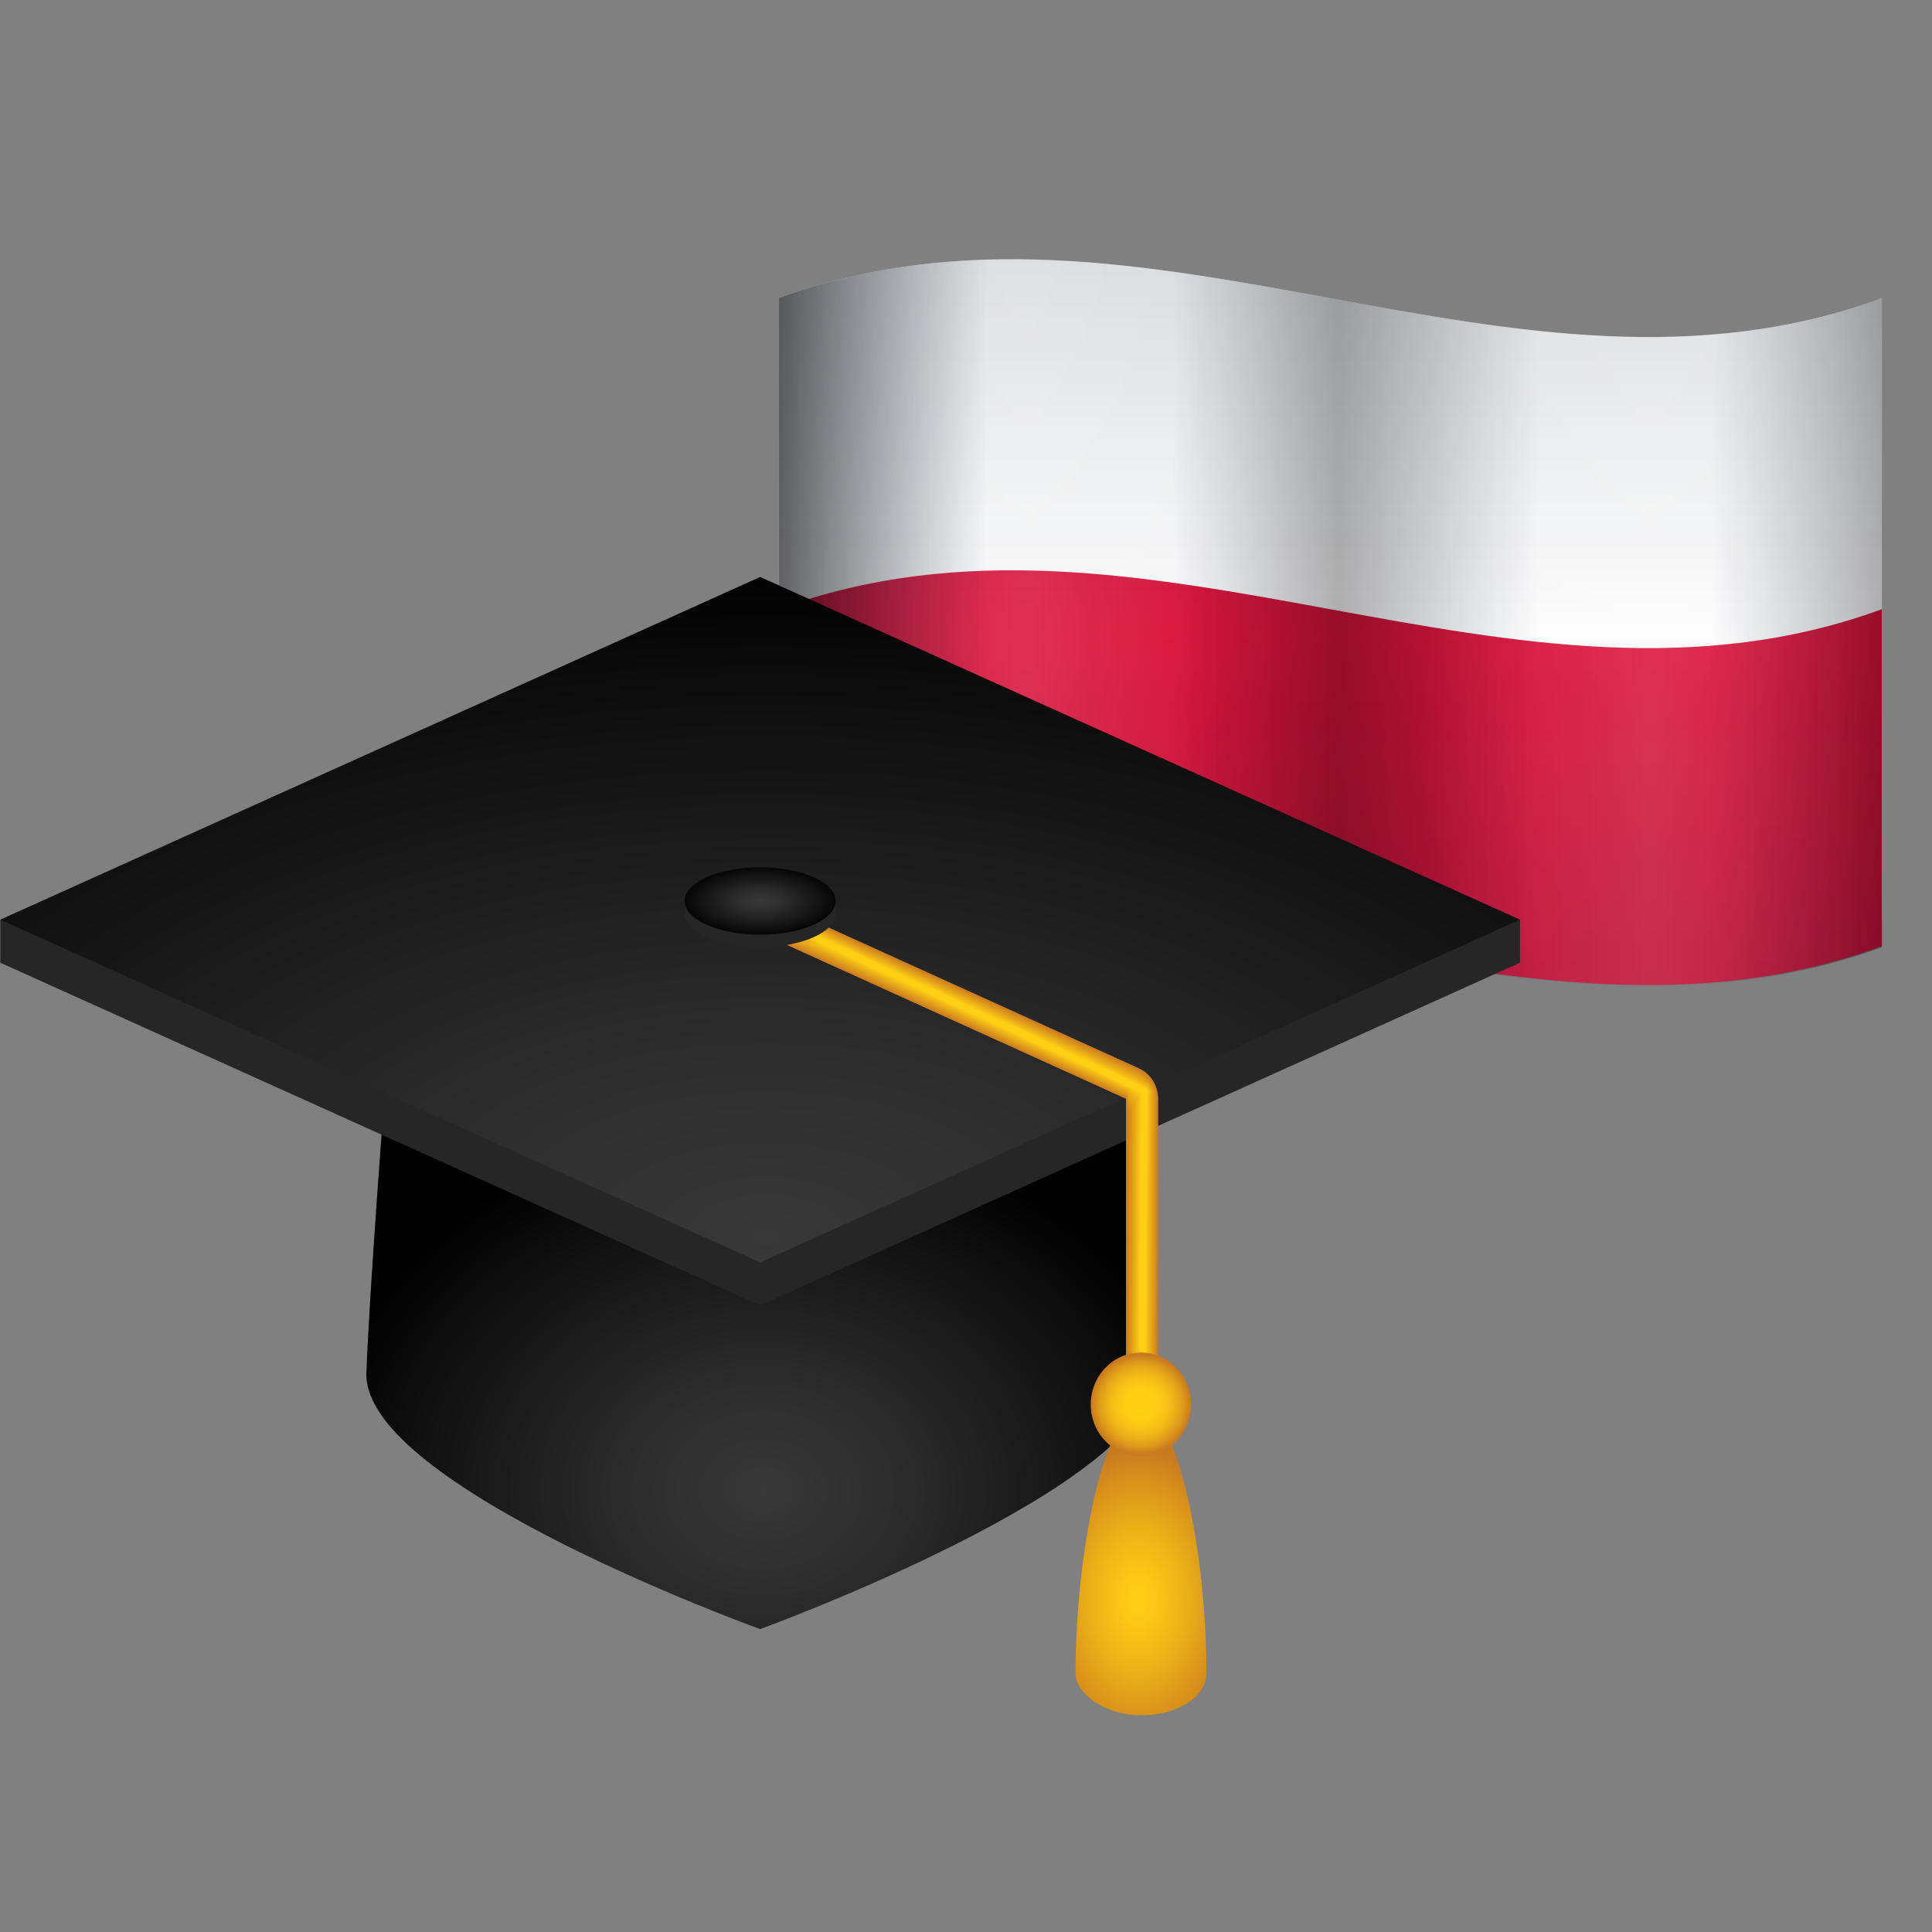 <?xml version="1.0" encoding="UTF-8"?> <svg xmlns="http://www.w3.org/2000/svg" width="65" height="65" viewBox="0 0 65 65" fill="none"><rect x="0" y="0" width="65" height="65" fill="#808080" stroke="none"/> <path d="M26.195 10.031C38.568 5.496 50.94 14.566 63.313 10.031C63.313 17.309 63.313 23.715 63.313 30.994C50.94 35.529 38.568 26.458 26.195 30.994C26.195 23.715 26.195 17.309 26.195 10.031Z" fill="white"></path> <path d="M26.195 20.496C38.568 15.961 50.94 25.031 63.313 20.496C63.313 24.275 63.313 28.054 63.313 31.833C50.94 36.369 38.568 27.298 26.195 31.833C26.195 28.054 26.195 24.275 26.195 20.496Z" fill="#DC143C"></path> <path d="M26.195 10.031C38.568 5.496 50.94 14.566 63.313 10.031C63.313 17.309 63.313 24.587 63.313 31.866C50.94 36.401 38.568 27.331 26.195 31.866C26.195 24.587 26.195 17.309 26.195 10.031Z" fill="url(#paint0_linear_2502_1097)"></path> <path opacity="0.5" d="M26.195 10.031C38.568 5.496 50.94 14.566 63.313 10.031C63.313 17.309 63.313 24.587 63.313 31.866C50.94 36.401 38.568 27.331 26.195 31.866C26.195 24.587 26.195 17.309 26.195 10.031Z" fill="url(#paint1_linear_2502_1097)"></path> <path opacity="0.4" d="M26.195 10.031C38.568 5.496 50.94 14.566 63.313 10.031C63.313 17.309 63.313 24.587 63.313 31.866C50.94 36.401 38.568 27.331 26.195 31.866C26.195 24.587 26.195 17.309 26.195 10.031Z" fill="url(#paint2_linear_2502_1097)"></path> <g clip-path="url(#clip0_2502_1097)"> <path d="M12.97 36.365C12.97 36.365 12.407 43.735 12.327 46.197C12.203 49.988 25.574 54.809 25.574 54.809C25.574 54.809 38.961 49.941 38.821 46.199C38.73 43.735 38.087 36.366 38.087 36.366H12.97V36.365Z" fill="url(#paint3_radial_2502_1097)"></path> <path d="M38.387 57.708C37.171 57.708 36.185 56.975 36.185 56.295C36.185 52.215 37.171 47.427 38.387 47.427C39.603 47.427 40.589 52.162 40.589 56.295C40.589 57.106 39.603 57.708 38.387 57.708Z" fill="url(#paint4_radial_2502_1097)"></path> <path d="M47.928 30.941L25.574 20.858L3.22 30.941H0.01V32.389L25.574 43.919L51.138 32.389V30.941H47.928Z" fill="#262626"></path> <path d="M51.138 30.941L25.574 42.472L0.01 30.941L25.574 19.411L51.138 30.941Z" fill="url(#paint5_radial_2502_1097)"></path> <path d="M38.961 47.427H37.882V42.196V36.965L31.986 34.29L26.09 31.615L26.523 30.593L32.419 33.268L38.315 35.943C38.707 36.121 38.961 36.522 38.961 36.965V42.196V47.427V47.427Z" fill="#C97A1F"></path> <path d="M26.53 30.603C26.53 30.603 26.603 30.635 26.604 30.635L32.425 33.277L38.311 35.947C38.565 36.062 38.766 36.274 38.87 36.528C38.926 36.662 38.957 36.81 38.957 36.962V42.185V47.408C38.957 47.408 38.829 47.409 38.828 47.409C38.828 47.409 38.69 47.409 38.69 47.408L37.887 47.399V42.936V42.177V37.626L37.882 36.96L31.995 34.289L31.936 34.263L26.111 31.619L26.478 30.73C26.477 30.73 26.53 30.603 26.53 30.603Z" fill="#CA7B1F"></path> <path d="M26.537 30.613C26.537 30.612 26.609 30.644 26.61 30.644L32.429 33.285L38.305 35.953C38.555 36.066 38.762 36.28 38.865 36.53C38.921 36.663 38.952 36.809 38.952 36.96L38.951 42.174L38.95 47.388C38.95 47.389 38.823 47.391 38.822 47.391C38.821 47.391 38.685 47.389 38.685 47.388L37.892 47.372L37.893 42.916V42.159L37.894 37.615L37.883 36.953L32.006 34.286L31.947 34.258L26.131 31.619L26.485 30.736C26.484 30.738 26.537 30.613 26.537 30.613Z" fill="#CA7C1F"></path> <path d="M26.544 30.622C26.545 30.62 26.616 30.651 26.617 30.652L32.434 33.294L38.3 35.957C38.547 36.069 38.759 36.283 38.862 36.531C38.917 36.663 38.947 36.808 38.947 36.958L38.946 42.164L38.945 47.371C38.945 47.372 38.819 47.374 38.817 47.374C38.816 47.374 38.681 47.373 38.681 47.371L37.896 47.345L37.897 42.898V42.142L37.898 37.608L37.882 36.951L32.015 34.288L31.956 34.261L26.15 31.625L26.492 30.749C26.492 30.748 26.544 30.623 26.544 30.622Z" fill="#CB7D1F"></path> <path d="M26.551 30.631C26.552 30.629 26.624 30.66 26.626 30.661L32.442 33.302L38.297 35.96C38.541 36.072 38.758 36.286 38.86 36.531C38.915 36.661 38.945 36.804 38.945 36.953L38.943 42.152L38.941 47.351C38.941 47.353 38.816 47.354 38.814 47.354C38.812 47.354 38.678 47.352 38.678 47.35L37.904 47.317L37.905 42.877V42.122L37.906 37.595L37.885 36.944L32.027 34.285L31.966 34.257L26.172 31.626L26.501 30.757C26.5 30.757 26.55 30.634 26.551 30.631Z" fill="#CC7E1E"></path> <path d="M26.557 30.64C26.558 30.638 26.629 30.668 26.631 30.669L32.445 33.31L38.29 35.965C38.531 36.074 38.753 36.291 38.854 36.532C38.908 36.661 38.938 36.803 38.938 36.95L38.936 42.141L38.934 47.332C38.934 47.334 38.81 47.336 38.807 47.336C38.805 47.336 38.672 47.334 38.672 47.332L37.907 47.29L37.91 42.858V42.105L37.912 37.585L37.884 36.94L32.036 34.284L31.975 34.256L26.191 31.63L26.508 30.767C26.507 30.766 26.556 30.644 26.557 30.64Z" fill="#CC7F1E"></path> <path d="M26.564 30.65C26.566 30.647 26.637 30.677 26.64 30.678L32.452 33.319L38.287 35.969C38.526 36.077 38.752 36.294 38.852 36.532C38.906 36.66 38.936 36.8 38.936 36.945L38.934 42.129L38.932 47.312C38.932 47.316 38.809 47.318 38.806 47.318C38.803 47.318 38.672 47.316 38.672 47.312L37.914 47.263L37.916 42.838V42.086L37.918 37.574L37.885 36.934L32.047 34.282L31.986 34.255L26.213 31.633L26.517 30.777C26.514 30.775 26.564 30.654 26.564 30.65Z" fill="#CD801E"></path> <path d="M26.572 30.66C26.573 30.657 26.644 30.686 26.647 30.687L32.457 33.327L38.281 35.974C38.517 36.081 38.749 36.299 38.846 36.533C38.9 36.659 38.929 36.799 38.929 36.942L38.926 42.118L38.922 47.294C38.922 47.297 38.801 47.3 38.797 47.3C38.794 47.3 38.664 47.297 38.664 47.294L37.918 47.235L37.92 42.819V42.068L37.922 37.565L37.884 36.929L32.055 34.28L31.993 34.253L26.23 31.635L26.521 30.786C26.522 30.785 26.57 30.663 26.572 30.66Z" fill="#CD811E"></path> <path d="M26.579 30.669C26.581 30.665 26.651 30.693 26.654 30.695L32.462 33.335L38.277 35.978C38.509 36.084 38.746 36.303 38.842 36.534C38.896 36.659 38.925 36.797 38.925 36.939L38.922 42.106L38.919 47.273C38.919 47.277 38.799 47.28 38.794 47.28C38.79 47.28 38.662 47.277 38.662 47.273L37.926 47.206L37.929 42.797V42.048L37.932 37.552L37.889 36.922L32.07 34.278L32.008 34.249L26.256 31.635L26.534 30.792C26.53 30.793 26.577 30.673 26.579 30.669Z" fill="#CE821E"></path> <path d="M26.585 30.679C26.588 30.674 26.658 30.702 26.662 30.704L32.467 33.344L38.272 35.983C38.501 36.086 38.744 36.306 38.839 36.536C38.892 36.659 38.922 36.796 38.922 36.937L38.917 42.096L38.913 47.255C38.913 47.26 38.794 47.264 38.788 47.264C38.784 47.264 38.656 47.26 38.656 47.255L37.93 47.18L37.933 42.779L37.934 42.031L37.937 37.544L37.888 36.919L32.078 34.278L32.017 34.249L26.275 31.64L26.542 30.803C26.538 30.802 26.583 30.683 26.585 30.679Z" fill="#CF831E"></path> <path d="M26.593 30.689C26.595 30.684 26.665 30.711 26.67 30.713L32.473 33.353L38.267 35.987C38.495 36.089 38.742 36.311 38.836 36.536C38.889 36.659 38.917 36.793 38.917 36.933L38.913 42.085L38.909 47.236C38.909 47.242 38.791 47.246 38.785 47.246C38.78 47.246 38.654 47.242 38.654 47.236L37.937 47.153L37.94 42.759L37.941 42.012L37.945 37.532L37.89 36.913L32.09 34.277L32.028 34.248L26.297 31.643L26.55 30.813C26.545 30.811 26.591 30.693 26.593 30.689Z" fill="#CF841E"></path> <path d="M26.599 30.698C26.602 30.692 26.671 30.718 26.676 30.721L32.478 33.36L38.262 35.991C38.486 36.093 38.739 36.314 38.831 36.538C38.883 36.658 38.913 36.791 38.913 36.93L38.909 42.074L38.905 47.217C38.905 47.223 38.788 47.228 38.782 47.228C38.777 47.228 38.651 47.224 38.651 47.217L37.944 47.126L37.948 42.74L37.949 41.994L37.953 37.523L37.894 36.909L32.103 34.276L32.04 34.247L26.32 31.646L26.561 30.823C26.553 30.821 26.597 30.703 26.599 30.698Z" fill="#D0851E"></path> <path d="M26.605 30.708C26.608 30.702 26.677 30.727 26.683 30.73L32.483 33.368L38.257 35.995C38.478 36.095 38.736 36.317 38.826 36.538C38.879 36.657 38.907 36.789 38.907 36.925L38.902 42.062L38.897 47.198C38.897 47.204 38.781 47.209 38.774 47.209C38.768 47.209 38.644 47.203 38.644 47.197L37.946 47.096L37.95 42.718L37.952 41.975L37.956 37.511L37.891 36.901L32.11 34.272L32.047 34.243L26.338 31.646L26.566 30.83C26.558 30.83 26.602 30.713 26.605 30.708Z" fill="#D1861D"></path> <path d="M26.613 30.717C26.616 30.711 26.684 30.736 26.691 30.739L32.489 33.378L38.252 36C38.47 36.099 38.733 36.323 38.822 36.54C38.874 36.658 38.903 36.788 38.903 36.923L38.898 42.052L38.893 47.18C38.893 47.187 38.778 47.192 38.771 47.192C38.765 47.192 38.642 47.187 38.642 47.179L37.954 47.071L37.958 42.7L37.959 41.958L37.964 37.502L37.893 36.898L32.122 34.273L32.058 34.244L26.359 31.652L26.575 30.842C26.567 30.839 26.61 30.723 26.613 30.717Z" fill="#D1871D"></path> <path d="M26.621 30.726C26.624 30.72 26.692 30.744 26.698 30.747L32.494 33.386L38.247 36.005C38.461 36.101 38.73 36.326 38.818 36.541C38.87 36.657 38.898 36.787 38.898 36.921L38.894 42.041L38.888 47.16C38.888 47.168 38.773 47.173 38.766 47.173C38.759 47.173 38.637 47.167 38.637 47.159L37.958 47.042L37.964 42.68L37.965 41.938L37.97 37.489L37.894 36.891L32.133 34.269L32.069 34.241L26.381 31.653L26.584 30.85C26.575 30.847 26.617 30.733 26.621 30.726Z" fill="#D2881D"></path> <path d="M26.627 30.736C26.63 30.728 26.698 30.753 26.705 30.756L32.499 33.395L38.242 36.009C38.454 36.105 38.727 36.331 38.815 36.542C38.866 36.657 38.894 36.784 38.894 36.918L38.888 42.03L38.882 47.142C38.882 47.149 38.769 47.156 38.761 47.156C38.754 47.156 38.633 47.149 38.633 47.142L37.963 47.017L37.968 42.662L37.969 41.922L37.975 37.482L37.893 36.889L32.141 34.272L32.077 34.242L26.398 31.657L26.589 30.861C26.582 30.857 26.623 30.743 26.627 30.736Z" fill="#D2891D"></path> <path d="M26.634 30.745C26.637 30.737 26.706 30.76 26.713 30.764L32.505 33.402L38.237 36.012C38.446 36.107 38.724 36.334 38.811 36.542C38.862 36.656 38.891 36.782 38.891 36.913L38.883 42.019L38.877 47.123C38.877 47.132 38.765 47.138 38.756 47.138C38.748 47.138 38.629 47.132 38.629 47.123L37.969 46.989L37.974 42.642L37.975 41.904L37.98 37.472L37.893 36.885L32.151 34.27L32.086 34.241L26.418 31.66L26.596 30.871C26.59 30.866 26.63 30.753 26.634 30.745Z" fill="#D38A1D"></path> <path d="M26.64 30.755C26.643 30.746 26.711 30.769 26.72 30.773L32.51 33.41L38.233 36.017C38.439 36.11 38.722 36.337 38.806 36.543C38.858 36.654 38.885 36.78 38.885 36.91L38.878 42.007L38.87 47.103C38.87 47.112 38.76 47.12 38.751 47.12C38.743 47.12 38.624 47.112 38.624 47.103L37.973 46.962L37.98 42.622L37.981 41.885L37.987 37.461L37.894 36.878L32.162 34.267L32.097 34.237L26.439 31.662L26.605 30.878C26.596 30.875 26.637 30.764 26.64 30.755Z" fill="#D48B1D"></path> <path d="M26.647 30.765C26.652 30.756 26.719 30.778 26.727 30.782L32.516 33.42L38.228 36.022C38.431 36.114 38.719 36.343 38.802 36.545C38.852 36.656 38.881 36.78 38.881 36.908L38.874 41.996L38.866 47.085C38.866 47.095 38.757 47.103 38.747 47.103C38.737 47.103 38.621 47.095 38.621 47.085L37.98 46.935L37.986 42.604L37.987 41.868L37.994 37.451L37.896 36.874L32.172 34.267L32.107 34.237L26.461 31.666L26.613 30.889C26.605 30.884 26.644 30.774 26.647 30.765Z" fill="#D48C1D"></path> <path d="M26.654 30.773C26.659 30.764 26.726 30.786 26.734 30.79L32.52 33.428L38.223 36.025C38.422 36.116 38.717 36.346 38.799 36.545C38.849 36.654 38.877 36.777 38.877 36.904L38.868 41.986L38.859 47.066C38.859 47.076 38.751 47.085 38.741 47.085C38.731 47.085 38.615 47.076 38.615 47.066L37.983 46.909L37.99 42.585L37.991 41.85L37.997 37.441L37.894 36.869L32.18 34.266L32.114 34.236L26.479 31.669L26.618 30.899C26.613 30.894 26.65 30.783 26.654 30.773Z" fill="#D58D1D"></path> <path d="M26.661 30.784C26.665 30.774 26.732 30.795 26.742 30.799L32.526 33.437L38.218 36.031C38.415 36.12 38.713 36.35 38.794 36.548C38.844 36.656 38.872 36.777 38.872 36.903L38.864 41.976L38.855 47.049C38.855 47.06 38.748 47.068 38.737 47.068C38.726 47.068 38.612 47.059 38.612 47.048L37.99 46.882L37.997 42.565L37.998 41.831L38.006 37.43L37.897 36.864L32.193 34.263L32.127 34.233L26.502 31.671L26.63 30.908C26.62 30.903 26.657 30.794 26.661 30.784Z" fill="#D68E1C"></path> <path d="M26.667 30.794C26.672 30.784 26.739 30.803 26.748 30.808L32.53 33.444L38.213 36.034C38.407 36.122 38.71 36.354 38.79 36.548C38.84 36.653 38.868 36.773 38.868 36.898L38.86 41.962L38.851 47.027C38.851 47.038 38.745 47.047 38.734 47.047C38.723 47.047 38.61 47.038 38.61 47.026L37.998 46.851L38.005 42.542L38.006 41.81L38.014 37.418L37.9 36.857L32.204 34.262L32.138 34.232L26.523 31.673L26.639 30.917C26.627 30.911 26.663 30.803 26.667 30.794Z" fill="#D68F1C"></path> <path d="M26.675 30.802C26.68 30.791 26.746 30.811 26.756 30.816L32.536 33.452L38.208 36.038C38.399 36.125 38.708 36.356 38.786 36.547C38.835 36.651 38.862 36.769 38.862 36.892L38.853 41.949L38.843 47.006C38.843 47.018 38.738 47.027 38.726 47.027C38.714 47.027 38.602 47.017 38.602 47.005L37.999 46.822L38.007 42.521L38.008 41.791L38.015 37.406L37.896 36.85L32.21 34.257L32.143 34.226L26.539 31.672L26.641 30.922C26.636 30.921 26.671 30.813 26.675 30.802Z" fill="#D7901C"></path> <path d="M26.682 30.812C26.687 30.801 26.752 30.82 26.764 30.826L32.541 33.462L38.204 36.044C38.391 36.129 38.706 36.363 38.782 36.55C38.831 36.653 38.859 36.77 38.859 36.891L38.849 41.941L38.84 46.989C38.84 47.002 38.735 47.012 38.724 47.012C38.712 47.012 38.601 47.002 38.601 46.988L38.008 46.797L38.016 42.503L38.017 41.774L38.026 37.397L37.901 36.846L32.225 34.258L32.158 34.227L26.564 31.677L26.654 30.934C26.642 30.93 26.676 30.823 26.682 30.812Z" fill="#D7911C"></path> <path d="M26.688 30.822C26.693 30.81 26.758 30.829 26.77 30.834L32.546 33.471L38.198 36.049C38.382 36.132 38.702 36.367 38.778 36.551C38.827 36.652 38.853 36.768 38.853 36.888L38.843 41.929L38.832 46.971C38.832 46.984 38.728 46.994 38.716 46.994C38.703 46.994 38.594 46.983 38.594 46.97L38.01 46.77L38.019 42.485L38.02 41.756L38.028 37.387L37.898 36.842L32.232 34.257L32.165 34.226L26.582 31.68L26.659 30.944C26.649 30.939 26.682 30.833 26.688 30.822Z" fill="#D8921C"></path> <path d="M26.695 30.831C26.701 30.819 26.765 30.836 26.778 30.842L32.553 33.478L38.194 36.052C38.376 36.134 38.699 36.369 38.775 36.551C38.822 36.651 38.85 36.766 38.85 36.885L38.84 41.918L38.829 46.952C38.829 46.965 38.727 46.976 38.714 46.976C38.701 46.976 38.592 46.965 38.592 46.952L38.018 46.744L38.026 42.466L38.028 41.74L38.037 37.378L37.901 36.838L32.244 34.258L32.175 34.227L26.604 31.686L26.668 30.956C26.657 30.948 26.69 30.843 26.695 30.831Z" fill="#D9931C"></path> <path d="M26.702 30.841C26.707 30.828 26.772 30.845 26.785 30.851L32.557 33.486L38.189 36.056C38.368 36.138 38.696 36.373 38.77 36.552C38.818 36.651 38.845 36.764 38.845 36.881L38.834 41.907L38.824 46.933C38.824 46.947 38.722 46.959 38.709 46.959C38.695 46.959 38.588 46.947 38.588 46.933L38.023 46.717L38.033 42.447L38.034 41.722L38.044 37.368L37.902 36.834L32.254 34.257L32.186 34.226L26.625 31.689L26.677 30.966C26.664 30.957 26.696 30.853 26.702 30.841Z" fill="#D9941C"></path> <path d="M26.71 30.851C26.716 30.837 26.781 30.854 26.794 30.86L32.564 33.495L38.184 36.061C38.36 36.14 38.694 36.378 38.767 36.553C38.815 36.65 38.842 36.762 38.842 36.878L38.83 41.895L38.819 46.912C38.819 46.927 38.718 46.939 38.705 46.939C38.691 46.939 38.584 46.927 38.584 46.912L38.029 46.688L38.038 42.425L38.041 41.701L38.05 37.356L37.903 36.827L32.265 34.254L32.197 34.223L26.646 31.69L26.686 30.974C26.673 30.966 26.704 30.863 26.71 30.851Z" fill="#DA951C"></path> <path d="M26.717 30.86C26.723 30.845 26.787 30.862 26.801 30.869L32.569 33.504L38.18 36.065C38.353 36.143 38.692 36.381 38.763 36.554C38.81 36.65 38.838 36.76 38.838 36.875L38.826 41.884L38.814 46.894C38.814 46.909 38.715 46.92 38.7 46.92C38.685 46.92 38.581 46.908 38.581 46.893L38.035 46.66L38.045 42.405L38.047 41.683L38.058 37.345L37.906 36.821L32.277 34.252L32.208 34.22L26.668 31.69L26.695 30.981C26.681 30.975 26.712 30.873 26.717 30.86Z" fill="#DB961B"></path> <path d="M26.723 30.869C26.729 30.855 26.793 30.87 26.807 30.877L32.573 33.512L38.173 36.071C38.343 36.148 38.687 36.387 38.757 36.556C38.804 36.651 38.831 36.76 38.831 36.873L38.818 41.874L38.805 46.876C38.805 46.891 38.707 46.904 38.692 46.904C38.678 46.904 38.574 46.89 38.574 46.875L38.037 46.634L38.048 42.386L38.05 41.665L38.06 37.335L37.903 36.816L32.284 34.251L32.215 34.219L26.686 31.694L26.699 30.991C26.687 30.984 26.716 30.883 26.723 30.869Z" fill="#DB971B"></path> <path d="M26.73 30.878C26.736 30.864 26.8 30.877 26.814 30.885L32.579 33.519L38.17 36.073C38.337 36.149 38.686 36.389 38.755 36.555C38.802 36.649 38.829 36.756 38.829 36.868L38.816 41.862L38.803 46.856C38.803 46.871 38.706 46.885 38.69 46.885C38.674 46.885 38.572 46.871 38.572 46.855L38.044 46.605L38.055 42.366L38.057 41.646L38.068 37.324L37.905 36.811L32.296 34.249L32.226 34.217L26.708 31.697L26.709 31C26.695 30.994 26.724 30.894 26.73 30.878Z" fill="#DC981B"></path> <path d="M26.738 30.888C26.744 30.873 26.808 30.886 26.823 30.894L32.585 33.528L38.166 36.077C38.33 36.151 38.684 36.392 38.752 36.556C38.799 36.648 38.824 36.755 38.824 36.865L38.812 41.851L38.799 46.837C38.799 46.854 38.703 46.867 38.687 46.867C38.671 46.867 38.57 46.854 38.57 46.836L38.052 46.579L38.062 42.346L38.065 41.628L38.076 37.313L37.908 36.805L32.308 34.247L32.238 34.215L26.729 31.699L26.717 31.009C26.702 31.003 26.73 30.904 26.738 30.888Z" fill="#DC991B"></path> <path d="M26.743 30.898C26.75 30.883 26.814 30.895 26.828 30.902L32.589 33.537L38.16 36.083C38.321 36.155 38.68 36.398 38.747 36.559C38.793 36.649 38.819 36.754 38.819 36.863L38.806 41.841L38.792 46.82C38.792 46.836 38.697 46.851 38.681 46.851C38.664 46.851 38.565 46.836 38.565 46.819L38.056 46.552L38.068 42.327L38.07 41.61L38.082 37.303L37.908 36.801L32.318 34.246L32.248 34.214L26.75 31.702L26.726 31.019C26.709 31.012 26.737 30.913 26.743 30.898Z" fill="#DD9A1B"></path> <path d="M26.752 30.907C26.759 30.89 26.822 30.902 26.838 30.911L32.596 33.545L38.157 36.087C38.314 36.159 38.679 36.402 38.744 36.56C38.789 36.649 38.815 36.751 38.815 36.859L38.801 41.829L38.787 46.799C38.787 46.816 38.694 46.831 38.676 46.831C38.659 46.831 38.56 46.816 38.56 46.798L38.062 46.523L38.073 42.306L38.075 41.59L38.087 37.291L37.908 36.793L32.328 34.243L32.258 34.211L26.77 31.703L26.733 31.027C26.718 31.02 26.744 30.923 26.752 30.907Z" fill="#DE9B1B"></path> <path d="M26.758 30.917C26.765 30.901 26.828 30.912 26.844 30.92L32.601 33.553L38.15 36.09C38.305 36.161 38.674 36.404 38.738 36.56C38.784 36.647 38.81 36.749 38.81 36.855L38.796 41.817L38.782 46.779C38.782 46.797 38.689 46.812 38.672 46.812C38.654 46.812 38.557 46.797 38.557 46.778L38.068 46.495L38.08 42.285L38.082 41.572L38.095 37.282L37.91 36.789L32.34 34.242L32.268 34.21L26.791 31.707L26.742 31.037C26.725 31.03 26.751 30.933 26.758 30.917Z" fill="#DE9C1B"></path> <path d="M26.764 30.927C26.771 30.909 26.833 30.92 26.85 30.929L32.604 33.562L38.144 36.096C38.297 36.165 38.671 36.41 38.733 36.562C38.778 36.648 38.805 36.748 38.805 36.854L38.79 41.808L38.775 46.763C38.775 46.781 38.684 46.797 38.665 46.797C38.647 46.797 38.55 46.781 38.55 46.763L38.071 46.472L38.084 42.27L38.086 41.557L38.099 37.275L37.908 36.788L32.346 34.245L32.275 34.212L26.809 31.712L26.747 31.049C26.732 31.039 26.756 30.943 26.764 30.927Z" fill="#DF9D1B"></path> <path d="M26.772 30.936C26.779 30.918 26.841 30.928 26.859 30.937L32.612 33.57L38.142 36.099C38.291 36.166 38.67 36.412 38.732 36.562C38.777 36.647 38.802 36.746 38.802 36.849L38.787 41.796L38.772 46.743C38.772 46.761 38.682 46.777 38.664 46.777C38.645 46.777 38.55 46.761 38.55 46.742L38.08 46.442L38.093 42.248L38.095 41.536L38.107 37.261L37.911 36.78L32.36 34.241L32.288 34.208L26.833 31.712L26.758 31.056C26.741 31.048 26.764 30.953 26.772 30.936Z" fill="#E09E1A"></path> <path d="M26.778 30.945C26.786 30.927 26.848 30.937 26.866 30.945L32.617 33.578L38.136 36.104C38.282 36.17 38.667 36.416 38.728 36.563C38.773 36.646 38.798 36.744 38.798 36.846L38.782 41.785L38.766 46.723C38.766 46.743 38.677 46.758 38.657 46.758C38.638 46.758 38.544 46.742 38.544 46.722L38.084 46.414L38.097 42.228L38.099 41.517L38.113 37.251L37.911 36.775L32.37 34.239L32.298 34.206L26.853 31.715L26.767 31.066C26.749 31.058 26.771 30.963 26.778 30.945Z" fill="#E09F1A"></path> <path d="M26.785 30.955C26.793 30.937 26.854 30.945 26.872 30.955L32.621 33.588L38.13 36.11C38.273 36.175 38.663 36.423 38.721 36.565C38.765 36.647 38.791 36.744 38.791 36.844L38.775 41.775L38.759 46.706C38.759 46.726 38.67 46.743 38.651 46.743C38.631 46.743 38.538 46.726 38.538 46.705L38.087 46.389L38.101 42.21L38.103 41.502L38.117 37.243L37.91 36.771L32.378 34.239L32.306 34.206L26.871 31.72L26.772 31.076C26.755 31.067 26.776 30.973 26.785 30.955Z" fill="#E1A01A"></path> <path d="M26.791 30.964C26.8 30.946 26.86 30.953 26.88 30.963L32.626 33.595L38.126 36.112C38.265 36.176 38.661 36.424 38.718 36.564C38.762 36.645 38.787 36.739 38.787 36.839L38.771 41.761L38.755 46.683C38.755 46.704 38.668 46.721 38.648 46.721C38.628 46.721 38.536 46.703 38.536 46.682L38.094 46.359L38.108 42.188L38.11 41.481L38.124 37.23L37.911 36.764L32.389 34.235L32.316 34.202L26.892 31.72L26.781 31.083C26.762 31.076 26.784 30.983 26.791 30.964Z" fill="#E1A11A"></path> <path d="M26.799 30.974C26.807 30.954 26.868 30.962 26.887 30.972L32.632 33.604L38.12 36.117C38.258 36.179 38.658 36.429 38.714 36.565C38.758 36.645 38.782 36.738 38.782 36.836L38.765 41.751L38.748 46.666C38.748 46.687 38.662 46.704 38.642 46.704C38.62 46.704 38.531 46.687 38.531 46.665L38.099 46.332L38.113 42.169L38.115 41.462L38.13 37.22L37.913 36.759L32.4 34.235L32.327 34.202L26.914 31.724L26.789 31.094C26.77 31.084 26.79 30.993 26.799 30.974Z" fill="#E2A21A"></path> <path d="M26.805 30.983C26.814 30.963 26.875 30.97 26.895 30.98L32.637 33.612L38.117 36.121C38.251 36.182 38.656 36.433 38.711 36.566C38.755 36.644 38.779 36.736 38.779 36.833L38.762 41.74L38.745 46.647C38.745 46.669 38.66 46.687 38.639 46.687C38.617 46.687 38.528 46.668 38.528 46.646L38.106 46.304L38.121 42.149L38.123 41.444L38.138 37.209L37.915 36.754L32.411 34.233L32.338 34.199L26.936 31.724L26.798 31.101C26.778 31.094 26.797 31.003 26.805 30.983Z" fill="#E3A31A"></path> <path d="M26.814 30.993C26.822 30.972 26.883 30.979 26.903 30.988L32.643 33.62L38.112 36.126C38.243 36.185 38.653 36.436 38.708 36.567C38.75 36.643 38.776 36.735 38.776 36.83L38.758 41.729L38.739 46.628C38.739 46.65 38.655 46.669 38.634 46.669C38.612 46.669 38.524 46.65 38.524 46.627L38.112 46.278L38.127 42.13L38.129 41.426L38.144 37.199L37.916 36.749L32.422 34.233L32.348 34.199L26.956 31.729L26.806 31.112C26.786 31.103 26.804 31.013 26.814 30.993Z" fill="#E3A41A"></path> <path d="M26.82 31.003C26.83 30.982 26.889 30.987 26.91 30.998L32.649 33.629L38.108 36.13C38.236 36.188 38.651 36.441 38.704 36.569C38.747 36.643 38.772 36.733 38.772 36.826L38.753 41.718L38.735 46.609C38.735 46.633 38.652 46.651 38.63 46.651C38.607 46.651 38.52 46.633 38.52 46.608L38.116 46.25L38.131 42.11L38.133 41.408L38.149 37.189L37.916 36.744L32.431 34.231L32.358 34.197L26.977 31.731L26.815 31.121C26.793 31.112 26.811 31.024 26.82 31.003Z" fill="#E4A41A"></path> <path d="M26.828 31.012C26.837 30.99 26.897 30.995 26.918 31.006L32.655 33.637L38.103 36.133C38.228 36.191 38.649 36.444 38.7 36.569C38.743 36.641 38.767 36.73 38.767 36.822L38.749 41.706L38.731 46.59C38.731 46.613 38.649 46.632 38.627 46.632C38.603 46.63 38.518 46.612 38.518 46.589L38.124 46.223L38.14 42.09L38.142 41.39L38.158 37.178L37.919 36.738L32.444 34.229L32.37 34.194L26.999 31.733L26.824 31.13C26.801 31.121 26.818 31.034 26.828 31.012Z" fill="#E5A519"></path> <path d="M26.834 31.022C26.843 31 26.903 31.004 26.924 31.015L32.659 33.646L38.097 36.139C38.219 36.194 38.644 36.449 38.694 36.571C38.736 36.642 38.76 36.73 38.76 36.82L38.741 41.695L38.722 46.57C38.722 46.594 38.641 46.613 38.618 46.613C38.594 46.612 38.51 46.593 38.51 46.569L38.125 46.194L38.141 42.069L38.145 41.37L38.16 37.166L37.915 36.732L32.45 34.226L32.376 34.192L27.016 31.735L26.828 31.138C26.808 31.131 26.824 31.044 26.834 31.022Z" fill="#E5A619"></path> <path d="M26.841 31.031C26.85 31.008 26.91 31.013 26.931 31.024L32.664 33.654L38.092 36.143C38.212 36.197 38.642 36.453 38.691 36.572C38.733 36.642 38.757 36.727 38.757 36.817L38.738 41.685L38.719 46.552C38.719 46.576 38.639 46.596 38.615 46.596C38.592 46.595 38.508 46.575 38.508 46.551L38.133 46.169L38.149 42.052L38.152 41.353L38.169 37.158L37.918 36.729L32.463 34.227L32.388 34.193L27.039 31.741L26.839 31.15C26.815 31.139 26.83 31.053 26.841 31.031Z" fill="#E6A719"></path> <path d="M26.848 31.04C26.858 31.017 26.916 31.02 26.94 31.031L32.67 33.661L38.088 36.145C38.204 36.198 38.64 36.454 38.688 36.571C38.729 36.639 38.754 36.724 38.754 36.812L38.733 41.672L38.713 46.531C38.713 46.556 38.634 46.576 38.61 46.576C38.585 46.575 38.503 46.555 38.503 46.53L38.138 46.139L38.155 42.03L38.158 41.333L38.175 37.146L37.919 36.723L32.473 34.225L32.398 34.191L27.058 31.743L26.845 31.159C26.824 31.148 26.838 31.063 26.848 31.04Z" fill="#E7A819"></path> <path d="M26.854 31.05C26.864 31.026 26.922 31.029 26.945 31.041L32.674 33.671L38.082 36.152C38.195 36.204 38.636 36.461 38.683 36.574C38.724 36.641 38.748 36.724 38.748 36.811L38.727 41.663L38.707 46.515C38.707 46.54 38.629 46.561 38.605 46.561C38.58 46.56 38.499 46.54 38.499 46.514L38.144 46.114L38.16 42.012L38.164 41.317L38.181 37.137L37.92 36.719L32.483 34.225L32.407 34.19L27.079 31.745L26.853 31.168C26.829 31.157 26.843 31.073 26.854 31.05Z" fill="#E7A919"></path> <path d="M26.86 31.06C26.871 31.036 26.929 31.038 26.953 31.05L32.681 33.68L38.078 36.156C38.188 36.206 38.634 36.465 38.679 36.575C38.719 36.641 38.744 36.723 38.744 36.807L38.724 41.652L38.703 46.496C38.703 46.522 38.627 46.543 38.601 46.543C38.575 46.542 38.495 46.521 38.495 46.495L38.149 46.087L38.166 41.993L38.169 41.299L38.188 37.127L37.921 36.714L32.494 34.223L32.419 34.188L27.1 31.747L26.863 31.177C26.837 31.167 26.85 31.083 26.86 31.06Z" fill="#E8AA19"></path> <path d="M26.869 31.069C26.879 31.045 26.937 31.046 26.961 31.058L32.687 33.688L38.074 36.16C38.182 36.208 38.633 36.467 38.676 36.575C38.717 36.64 38.74 36.72 38.74 36.803L38.719 41.64L38.697 46.476C38.697 46.503 38.622 46.525 38.596 46.525C38.571 46.523 38.492 46.503 38.492 46.475L38.155 46.059L38.173 41.972L38.176 41.279L38.195 37.115L37.923 36.707L32.505 34.221L32.429 34.186L27.121 31.75L26.871 31.186C26.845 31.176 26.857 31.093 26.869 31.069Z" fill="#E8AB19"></path> <path d="M26.876 31.079C26.886 31.053 26.944 31.055 26.968 31.067L32.691 33.696L38.068 36.165C38.173 36.213 38.629 36.473 38.672 36.577C38.712 36.64 38.736 36.719 38.736 36.802L38.714 41.631L38.693 46.459C38.693 46.487 38.618 46.509 38.592 46.509C38.565 46.508 38.487 46.486 38.487 46.458L38.16 46.034L38.178 41.956L38.181 41.264L38.2 37.107L37.922 36.705L32.515 34.222L32.438 34.187L27.141 31.755L26.878 31.198C26.853 31.184 26.865 31.103 26.876 31.079Z" fill="#E9AC18"></path> <path d="M26.881 31.089C26.892 31.063 26.95 31.063 26.975 31.077L32.696 33.705L38.064 36.17C38.165 36.216 38.626 36.477 38.668 36.578C38.707 36.64 38.731 36.717 38.731 36.799L38.708 41.619L38.686 46.439C38.686 46.466 38.612 46.488 38.586 46.488C38.559 46.487 38.482 46.465 38.482 46.437L38.165 46.004L38.183 41.933L38.186 41.243L38.205 37.095L37.923 36.699L32.525 34.22L32.448 34.184L27.162 31.758L26.886 31.207C26.859 31.193 26.87 31.113 26.881 31.089Z" fill="#EAAD18"></path> <path d="M26.888 31.098C26.9 31.071 26.956 31.071 26.982 31.084L32.701 33.713L38.057 36.173C38.156 36.217 38.622 36.479 38.663 36.578C38.702 36.639 38.726 36.715 38.726 36.794L38.703 41.607L38.681 46.419C38.681 46.447 38.608 46.469 38.582 46.469C38.554 46.468 38.48 46.446 38.48 46.417L38.172 45.976L38.191 41.913L38.194 41.224L38.213 37.084L37.925 36.693L32.537 34.218L32.459 34.182L27.183 31.76L26.895 31.215C26.868 31.203 26.876 31.123 26.888 31.098Z" fill="#EAAE18"></path> <path d="M26.895 31.108C26.907 31.081 26.963 31.08 26.989 31.093L32.706 33.722L38.052 36.179C38.147 36.222 38.619 36.485 38.657 36.58C38.697 36.638 38.72 36.713 38.72 36.791L38.698 41.596L38.675 46.4C38.675 46.429 38.604 46.452 38.576 46.452C38.548 46.451 38.474 46.428 38.474 46.399L38.175 45.95L38.195 41.894L38.198 41.207L38.217 37.074L37.923 36.688L32.544 34.215L32.466 34.179L27.201 31.76L26.901 31.222C26.876 31.212 26.885 31.133 26.895 31.108Z" fill="#EBAF18"></path> <path d="M26.903 31.116C26.915 31.089 26.971 31.087 26.998 31.101L32.713 33.729L38.049 36.182C38.142 36.224 38.617 36.488 38.655 36.58C38.694 36.637 38.717 36.709 38.717 36.787L38.694 41.583L38.671 46.381C38.671 46.411 38.601 46.434 38.573 46.434C38.545 46.433 38.472 46.41 38.472 46.38L38.183 45.923L38.203 41.875L38.206 41.189L38.226 37.064L37.927 36.683L32.556 34.215L32.478 34.179L27.224 31.764L26.911 31.233C26.884 31.221 26.892 31.144 26.903 31.116Z" fill="#ECB018"></path> <path d="M26.909 31.126C26.92 31.099 26.977 31.096 27.003 31.11L32.717 33.737L38.043 36.185C38.132 36.226 38.613 36.49 38.65 36.58C38.688 36.636 38.712 36.707 38.712 36.783L38.688 41.572L38.665 46.361C38.665 46.391 38.596 46.416 38.567 46.416C38.538 46.414 38.467 46.39 38.467 46.36L38.188 45.894L38.208 41.855L38.211 41.17L38.231 37.053L37.927 36.678L32.566 34.213L32.487 34.177L27.243 31.766L26.917 31.242C26.89 31.231 26.897 31.154 26.909 31.126Z" fill="#ECB118"></path> <path d="M26.917 31.136C26.929 31.107 26.985 31.105 27.013 31.119L32.724 33.747L38.04 36.192C38.127 36.231 38.613 36.497 38.649 36.583C38.687 36.638 38.71 36.707 38.71 36.782L38.685 41.563L38.661 46.345C38.661 46.376 38.592 46.4 38.564 46.4C38.534 46.399 38.464 46.375 38.464 46.344L38.193 45.869L38.213 41.837L38.216 41.154L38.236 37.044L37.926 36.674L32.575 34.214L32.496 34.178L27.263 31.772L26.924 31.254C26.899 31.24 26.904 31.163 26.917 31.136Z" fill="#EDB218"></path> <path d="M26.924 31.145C26.936 31.116 26.992 31.113 27.02 31.127L32.729 33.755L38.034 36.195C38.117 36.233 38.609 36.5 38.644 36.583C38.682 36.636 38.705 36.705 38.705 36.778L38.68 41.55L38.656 46.323C38.656 46.354 38.589 46.379 38.559 46.379C38.529 46.378 38.46 46.354 38.46 46.322L38.199 45.839L38.219 41.815L38.222 41.133L38.243 37.032L37.928 36.668L32.586 34.211L32.507 34.175L27.285 31.773L26.933 31.262C26.907 31.249 26.912 31.174 26.924 31.145Z" fill="#EDB318"></path> <path d="M26.93 31.155C26.943 31.126 26.998 31.122 27.026 31.136L32.733 33.764L38.029 36.2C38.109 36.236 38.605 36.504 38.639 36.584C38.677 36.636 38.699 36.703 38.699 36.775L38.675 41.539L38.65 46.304C38.65 46.336 38.584 46.361 38.554 46.361C38.523 46.36 38.455 46.335 38.455 46.303L38.204 45.812L38.225 41.795L38.228 41.114L38.249 37.021L37.929 36.661L32.597 34.208L32.517 34.171L27.305 31.774L26.941 31.269C26.913 31.257 26.917 31.183 26.93 31.155Z" fill="#EEB417"></path> <path d="M26.937 31.165C26.95 31.135 27.004 31.131 27.034 31.145L32.739 33.772L38.024 36.205C38.102 36.24 38.603 36.509 38.635 36.586C38.672 36.637 38.695 36.703 38.695 36.772L38.669 41.529L38.644 46.286C38.644 46.319 38.578 46.344 38.548 46.344C38.517 46.343 38.45 46.317 38.45 46.284L38.208 45.785L38.229 41.776L38.232 41.096L38.254 37.011L37.928 36.657L32.607 34.209L32.527 34.172L27.326 31.779L26.95 31.281C26.921 31.267 26.924 31.193 26.937 31.165Z" fill="#EFB517"></path> <path d="M26.943 31.174C26.956 31.144 27.01 31.138 27.04 31.153L32.743 33.779L38.019 36.207C38.093 36.241 38.6 36.51 38.63 36.585C38.668 36.633 38.69 36.699 38.69 36.768L38.665 41.517L38.639 46.267C38.639 46.299 38.575 46.325 38.544 46.325C38.512 46.324 38.447 46.298 38.447 46.264L38.215 45.757L38.236 41.755L38.239 41.078L38.262 37L37.93 36.651L32.617 34.205L32.538 34.168L27.347 31.778L26.958 31.287C26.927 31.276 26.929 31.203 26.943 31.174Z" fill="#EFB617"></path> <path d="M26.95 31.183C26.963 31.153 27.017 31.147 27.047 31.163L32.749 33.789L38.014 36.213C38.086 36.245 38.597 36.516 38.627 36.587C38.663 36.635 38.685 36.699 38.685 36.766L38.659 41.508L38.632 46.249C38.632 46.282 38.569 46.309 38.537 46.309C38.505 46.308 38.441 46.281 38.441 46.247L38.218 45.731L38.24 41.738L38.244 41.061L38.267 36.992L37.93 36.648L32.627 34.207L32.546 34.169L27.366 31.784L26.964 31.299C26.936 31.285 26.938 31.213 26.95 31.183Z" fill="#F0B717"></path> <path d="M26.958 31.193C26.972 31.163 27.026 31.156 27.056 31.171L32.756 33.798L38.012 36.218C38.08 36.249 38.597 36.521 38.625 36.59C38.662 36.636 38.684 36.697 38.684 36.764L38.657 41.498L38.631 46.231C38.631 46.265 38.569 46.292 38.537 46.292C38.504 46.291 38.441 46.265 38.441 46.229L38.228 45.705L38.25 41.719L38.255 41.044L38.277 36.982L37.935 36.644L32.641 34.205L32.56 34.168L27.39 31.787L26.976 31.309C26.944 31.294 26.945 31.223 26.958 31.193Z" fill="#F1B817"></path> <path d="M26.964 31.202C26.978 31.17 27.031 31.164 27.062 31.179L32.76 33.806L38.004 36.222C38.07 36.251 38.592 36.523 38.619 36.59C38.655 36.634 38.677 36.695 38.677 36.759L38.65 41.484L38.623 46.209C38.623 46.244 38.563 46.271 38.53 46.271C38.497 46.27 38.435 46.243 38.435 46.208L38.231 45.676L38.254 41.698L38.258 41.024L38.281 36.971L37.933 36.637L32.649 34.203L32.568 34.166L27.408 31.789L26.981 31.318C26.95 31.304 26.95 31.233 26.964 31.202Z" fill="#F1B917"></path> <path d="M26.972 31.212C26.986 31.18 27.039 31.172 27.071 31.188L32.766 33.813L38.001 36.225C38.063 36.253 38.59 36.527 38.615 36.59C38.651 36.632 38.673 36.692 38.673 36.755L38.645 41.472L38.617 46.19C38.617 46.224 38.558 46.252 38.525 46.252C38.491 46.251 38.43 46.224 38.43 46.188L38.236 45.648L38.26 41.677L38.264 41.005L38.287 36.96L37.933 36.631L32.659 34.201L32.577 34.163L27.428 31.792L26.988 31.327C26.958 31.312 26.958 31.243 26.972 31.212Z" fill="#F2BA17"></path> <path d="M26.977 31.222C26.991 31.189 27.044 31.181 27.076 31.197L32.77 33.822L37.994 36.23C38.054 36.258 38.586 36.532 38.61 36.592C38.645 36.633 38.666 36.691 38.666 36.752L38.639 41.462L38.611 46.172C38.611 46.207 38.553 46.236 38.518 46.236C38.484 46.235 38.425 46.206 38.425 46.171L38.24 45.622L38.264 41.659L38.268 40.989L38.291 36.951L37.933 36.627L32.668 34.2L32.586 34.162L27.448 31.795L26.996 31.337C26.964 31.321 26.963 31.253 26.977 31.222Z" fill="#F2BB17"></path> <path d="M26.985 31.231C26.999 31.198 27.053 31.189 27.085 31.206L32.776 33.831L37.99 36.235C38.046 36.26 38.583 36.536 38.607 36.593C38.642 36.634 38.663 36.69 38.663 36.751L38.634 41.453L38.606 46.154C38.606 46.19 38.548 46.219 38.514 46.219C38.479 46.218 38.42 46.19 38.42 46.153L38.245 45.596L38.269 41.641L38.273 40.971L38.298 36.941L37.934 36.622L32.679 34.199L32.597 34.16L27.469 31.796L27.005 31.344C26.973 31.33 26.971 31.263 26.985 31.231Z" fill="#F3BC16"></path> <path d="M26.993 31.241C27.008 31.207 27.06 31.198 27.093 31.214L32.783 33.84L37.987 36.239C38.041 36.263 38.583 36.54 38.606 36.594C38.641 36.633 38.662 36.688 38.662 36.747L38.633 41.441L38.605 46.136C38.605 46.172 38.548 46.201 38.513 46.201C38.478 46.2 38.42 46.171 38.42 46.133L38.255 45.567L38.279 41.62L38.284 40.951L38.308 36.929L37.938 36.617L32.693 34.198L32.608 34.159L27.491 31.799L27.013 31.354C26.981 31.34 26.978 31.274 26.993 31.241Z" fill="#F4BD16"></path> <path d="M27 31.25C27.015 31.215 27.067 31.205 27.101 31.222L32.788 33.846L37.982 36.242C38.033 36.266 38.58 36.543 38.601 36.594C38.635 36.631 38.657 36.685 38.657 36.742L38.628 41.429L38.599 46.116C38.599 46.152 38.544 46.182 38.508 46.182C38.472 46.181 38.417 46.151 38.417 46.114L38.261 45.54L38.286 41.6L38.29 40.932L38.315 36.918L37.94 36.611L32.703 34.197L32.62 34.158L27.514 31.802L27.024 31.364C26.99 31.349 26.985 31.284 27 31.25Z" fill="#F4BE16"></path> <path d="M27.006 31.26C27.021 31.225 27.073 31.214 27.106 31.231L32.792 33.855L37.976 36.247C38.024 36.269 38.576 36.547 38.595 36.594C38.629 36.63 38.651 36.682 38.651 36.738L38.621 41.416L38.591 46.094C38.591 46.131 38.537 46.161 38.5 46.161C38.464 46.16 38.409 46.13 38.409 46.092L38.263 45.509L38.287 41.577L38.291 40.911L38.317 36.906L37.937 36.604L32.71 34.192L32.627 34.154L27.531 31.803L27.028 31.371C26.996 31.358 26.991 31.294 27.006 31.26Z" fill="#F5BF16"></path> <path d="M27.012 31.27C27.026 31.234 27.079 31.223 27.113 31.24L32.797 33.864L37.97 36.251C38.015 36.271 38.572 36.551 38.59 36.595C38.624 36.629 38.644 36.681 38.644 36.735L38.614 41.405L38.585 46.075C38.585 46.113 38.531 46.143 38.495 46.143C38.458 46.142 38.405 46.111 38.405 46.073L38.267 45.482L38.293 41.558L38.297 40.894L38.323 36.896L37.937 36.599L32.72 34.191L32.636 34.153L27.551 31.806L27.036 31.381C27.003 31.366 26.997 31.304 27.012 31.27Z" fill="#F6C016"></path> <path d="M27.02 31.278C27.035 31.243 27.086 31.231 27.121 31.248L32.803 33.873L37.966 36.257C38.008 36.276 38.571 36.555 38.588 36.597C38.621 36.63 38.642 36.68 38.642 36.734L38.611 41.396L38.58 46.059C38.58 46.097 38.528 46.128 38.491 46.128C38.453 46.127 38.401 46.096 38.401 46.056L38.273 45.457L38.299 41.541L38.303 40.877L38.33 36.887L37.939 36.596L32.731 34.192L32.647 34.153L27.573 31.81L27.045 31.392C27.011 31.376 27.004 31.314 27.02 31.278Z" fill="#F6C116"></path> <path d="M27.027 31.288C27.043 31.252 27.093 31.24 27.129 31.257L32.809 33.882L37.962 36.261C38 36.279 38.568 36.56 38.584 36.598C38.617 36.63 38.638 36.679 38.638 36.73L38.607 41.385L38.577 46.04C38.577 46.078 38.525 46.11 38.488 46.11C38.45 46.109 38.399 46.078 38.399 46.038L38.28 45.431L38.306 41.522L38.31 40.86L38.337 36.877L37.94 36.592L32.742 34.191L32.658 34.153L27.595 31.815L27.055 31.403C27.019 31.385 27.012 31.323 27.027 31.288Z" fill="#F7C216"></path> <path d="M27.033 31.298C27.049 31.262 27.099 31.248 27.135 31.266L32.813 33.889L37.955 36.264C37.992 36.281 38.564 36.563 38.579 36.598C38.612 36.628 38.632 36.675 38.632 36.726L38.601 41.373L38.57 46.02C38.57 46.06 38.52 46.092 38.483 46.092C38.444 46.09 38.394 46.059 38.394 46.019L38.286 45.403L38.312 41.502L38.316 40.842L38.343 36.867L37.94 36.587L32.752 34.191L32.667 34.151L27.614 31.817L27.061 31.412C27.026 31.394 27.017 31.333 27.033 31.298Z" fill="#F7C316"></path> <path d="M27.041 31.307C27.057 31.269 27.107 31.256 27.143 31.274L32.819 33.897L37.952 36.269C37.985 36.283 38.563 36.566 38.577 36.599C38.609 36.628 38.63 36.674 38.63 36.723L38.598 41.362L38.566 46.001C38.566 46.041 38.517 46.074 38.479 46.074C38.439 46.073 38.39 46.041 38.39 46L38.291 45.377L38.318 41.483L38.322 40.824L38.35 36.857L37.941 36.582L32.763 34.189L32.678 34.149L27.635 31.819L27.07 31.42C27.034 31.404 27.025 31.343 27.041 31.307Z" fill="#F8C415"></path> <path d="M27.047 31.317C27.062 31.279 27.113 31.265 27.15 31.283L32.824 33.906L37.946 36.273C37.976 36.286 38.559 36.571 38.571 36.6C38.603 36.628 38.623 36.672 38.623 36.719L38.591 41.35L38.559 45.98C38.559 46.021 38.511 46.053 38.473 46.053C38.433 46.052 38.385 46.019 38.385 45.978L38.296 45.346L38.322 41.46L38.327 40.802L38.354 36.843L37.941 36.573L32.772 34.183L32.687 34.144L27.655 31.818L27.076 31.426C27.04 31.413 27.03 31.353 27.047 31.317Z" fill="#F9C515"></path> <path d="M27.054 31.327C27.071 31.288 27.12 31.274 27.157 31.293L32.83 33.916L37.942 36.279C37.969 36.291 38.557 36.576 38.568 36.603C38.6 36.629 38.62 36.671 38.62 36.718L38.587 41.341L38.554 45.964C38.554 46.005 38.507 46.038 38.467 46.038C38.427 46.037 38.381 46.004 38.381 45.962L38.301 45.321L38.329 41.443L38.333 40.786L38.361 36.835L37.942 36.571L32.783 34.186L32.696 34.146L27.675 31.825L27.085 31.439C27.049 31.422 27.038 31.363 27.054 31.327Z" fill="#F9C615"></path> <path d="M27.06 31.335C27.077 31.297 27.127 31.282 27.164 31.3L32.834 33.922L37.936 36.282C37.959 36.293 38.553 36.578 38.562 36.603C38.594 36.627 38.613 36.669 38.613 36.714L38.58 41.329L38.547 45.944C38.547 45.986 38.502 46.019 38.462 46.019C38.422 46.018 38.376 45.985 38.376 45.942L38.305 45.293L38.333 41.423L38.337 40.767L38.366 36.824L37.942 36.565L32.792 34.183L32.706 34.144L27.695 31.827L27.092 31.448C27.055 31.43 27.043 31.373 27.06 31.335Z" fill="#FAC715"></path> <path d="M27.068 31.345C27.085 31.307 27.134 31.29 27.172 31.309L32.84 33.931L37.932 36.286C37.954 36.296 38.552 36.583 38.56 36.604C38.591 36.627 38.611 36.666 38.611 36.711L38.578 41.318L38.545 45.925C38.545 45.967 38.501 46.001 38.46 46.001C38.418 46 38.375 45.966 38.375 45.923L38.314 45.265L38.342 41.403L38.346 40.749L38.375 36.814L37.945 36.561L32.805 34.183L32.719 34.144L27.718 31.831L27.102 31.459C27.064 31.44 27.051 31.383 27.068 31.345Z" fill="#FBC815"></path> <path d="M27.076 31.354C27.093 31.315 27.142 31.298 27.18 31.317L32.846 33.939L37.928 36.29C37.946 36.298 38.549 36.586 38.556 36.604C38.587 36.626 38.607 36.664 38.607 36.706L38.573 41.306L38.539 45.905C38.539 45.948 38.495 45.983 38.455 45.983C38.413 45.981 38.371 45.947 38.371 45.903L38.32 45.238L38.348 41.383L38.354 40.731L38.383 36.803L37.948 36.554L32.817 34.18L32.73 34.139L27.74 31.83L27.111 31.464C27.072 31.449 27.059 31.393 27.076 31.354Z" fill="#FBC915"></path> <path d="M27.081 31.364C27.098 31.325 27.147 31.307 27.187 31.326L32.851 33.948L37.924 36.295C37.938 36.302 38.547 36.591 38.552 36.606C38.583 36.626 38.602 36.663 38.602 36.704L38.568 41.296L38.534 45.888C38.534 45.931 38.492 45.966 38.45 45.966C38.407 45.965 38.366 45.93 38.366 45.886L38.324 45.211L38.353 41.364L38.358 40.713L38.388 36.793L37.948 36.55L32.827 34.179L32.74 34.138L27.76 31.834L27.119 31.474C27.078 31.458 27.064 31.404 27.081 31.364Z" fill="#FCCA15"></path> <path d="M27.09 31.374C27.108 31.333 27.156 31.316 27.195 31.336L32.858 33.958L37.919 36.301C37.931 36.306 38.545 36.596 38.549 36.608C38.579 36.627 38.599 36.663 38.599 36.702L38.564 41.286L38.529 45.87C38.529 45.914 38.487 45.95 38.446 45.95C38.402 45.946 38.361 45.911 38.361 45.866L38.329 45.184L38.358 41.344L38.363 40.694L38.393 36.782L37.948 36.544L32.836 34.178L32.749 34.137L27.78 31.837L27.126 31.484C27.087 31.467 27.072 31.414 27.09 31.374Z" fill="#FCCB15"></path> <path d="M27.095 31.383C27.113 31.342 27.161 31.323 27.201 31.343L32.861 33.964L37.913 36.303C37.922 36.307 38.541 36.598 38.544 36.607C38.574 36.625 38.593 36.659 38.593 36.697L38.558 41.273L38.523 45.848C38.523 45.892 38.482 45.928 38.439 45.928C38.396 45.927 38.356 45.892 38.356 45.847L38.334 45.156L38.364 41.325L38.369 40.677L38.399 36.773L37.948 36.541L32.846 34.178L32.758 34.137L27.8 31.841L27.134 31.495C27.093 31.477 27.077 31.424 27.095 31.383Z" fill="#FDCC14"></path> <path d="M27.103 31.393C27.121 31.351 27.169 31.332 27.21 31.352L32.868 33.973L37.909 36.307C37.915 36.31 38.539 36.602 38.541 36.608C38.571 36.623 38.59 36.658 38.59 36.694L38.555 41.262L38.52 45.829C38.52 45.874 38.48 45.91 38.438 45.91C38.394 45.909 38.355 45.872 38.355 45.827L38.343 45.129L38.373 41.305L38.378 40.658L38.409 36.762L37.952 36.535L32.859 34.177L32.771 34.136L27.823 31.844L27.145 31.505C27.101 31.485 27.085 31.433 27.103 31.393Z" fill="#FECD14"></path> <path d="M27.109 31.403C27.127 31.361 27.174 31.341 27.215 31.361L32.871 33.982L37.902 36.313C37.905 36.314 38.533 36.607 38.535 36.61C38.565 36.625 38.583 36.657 38.583 36.692L38.547 41.252L38.51 45.812C38.51 45.857 38.472 45.893 38.428 45.893C38.384 45.892 38.347 45.856 38.347 45.809L38.343 45.102L38.373 41.286L38.378 40.64L38.409 36.752L37.947 36.53L32.864 34.175L32.776 34.134L27.839 31.847L27.147 31.514C27.108 31.494 27.091 31.443 27.109 31.403Z" fill="#FECE14"></path> <path d="M38.426 45.875C38.381 45.874 38.345 45.836 38.345 45.79L38.382 41.265L38.418 36.74L32.787 34.131L27.157 31.521C27.116 31.502 27.098 31.452 27.116 31.41C27.134 31.368 27.181 31.348 27.223 31.368L32.877 33.989L38.531 36.609C38.56 36.623 38.579 36.654 38.579 36.687L38.542 41.239L38.506 45.791C38.507 45.837 38.471 45.875 38.426 45.875Z" fill="#FFCF14"></path> <path d="M38.386 48.997C39.319 48.997 40.075 48.215 40.075 47.251C40.075 46.286 39.319 45.504 38.386 45.504C37.453 45.504 36.697 46.286 36.697 47.251C36.697 48.215 37.453 48.997 38.386 48.997Z" fill="url(#paint6_radial_2502_1097)"></path> <path d="M27.93 30.313C27.555 29.896 26.643 29.599 25.573 29.599C24.504 29.599 23.592 29.896 23.218 30.313H23.033V30.732C23.033 31.358 24.17 31.864 25.573 31.864C26.977 31.864 28.114 31.358 28.114 30.732V30.313H27.93Z" fill="#262626"></path> <path d="M25.573 31.446C26.977 31.446 28.114 30.939 28.114 30.313C28.114 29.688 26.977 29.181 25.573 29.181C24.171 29.181 23.033 29.688 23.033 30.313C23.033 30.939 24.171 31.446 25.573 31.446Z" fill="url(#paint7_radial_2502_1097)"></path> </g> <defs> <linearGradient id="paint0_linear_2502_1097" x1="26.195" y1="20.948" x2="63.313" y2="20.948" gradientUnits="userSpaceOnUse"> <stop offset="0.004" stop-opacity="0.6"></stop> <stop offset="0.025" stop-color="#000206" stop-opacity="0.531"></stop> <stop offset="0.124" stop-color="#00091C" stop-opacity="0.207"></stop> <stop offset="0.188" stop-color="#000B24" stop-opacity="0"></stop> <stop offset="0.357" stop-color="#000B24" stop-opacity="0"></stop> <stop offset="0.384" stop-color="#00081B" stop-opacity="0.053"></stop> <stop offset="0.458" stop-color="#000207" stop-opacity="0.2"></stop> <stop offset="0.508" stop-opacity="0.3"></stop> <stop offset="0.585" stop-color="#00040C" stop-opacity="0.174"></stop> <stop offset="0.689" stop-color="#000B24" stop-opacity="0"></stop> <stop offset="0.845" stop-color="#000B24" stop-opacity="0"></stop> <stop offset="0.918" stop-color="#000715" stop-opacity="0.141"></stop> <stop offset="1" stop-opacity="0.3"></stop> </linearGradient> <linearGradient id="paint1_linear_2502_1097" x1="44.754" y1="3.38" x2="44.754" y2="38.463" gradientUnits="userSpaceOnUse"> <stop offset="0.004" stop-opacity="0.4"></stop> <stop offset="0.052" stop-color="#000308" stop-opacity="0.364"></stop> <stop offset="0.175" stop-color="#000718" stop-opacity="0.272"></stop> <stop offset="0.316" stop-color="#000A21" stop-opacity="0.167"></stop> <stop offset="0.515" stop-color="#000B24" stop-opacity="0.018"></stop> <stop offset="0.676" stop-color="#000A20" stop-opacity="0.145"></stop> <stop offset="0.839" stop-color="#000614" stop-opacity="0.273"></stop> <stop offset="1" stop-opacity="0.4"></stop> </linearGradient> <linearGradient id="paint2_linear_2502_1097" x1="26.195" y1="20.948" x2="63.313" y2="20.948" gradientUnits="userSpaceOnUse"> <stop stop-color="white" stop-opacity="0"></stop> <stop offset="0.227" stop-color="white" stop-opacity="0.3"></stop> <stop offset="0.4" stop-color="white" stop-opacity="0"></stop> <stop offset="0.587" stop-color="white" stop-opacity="0"></stop> <stop offset="0.79" stop-color="white" stop-opacity="0.3"></stop> <stop offset="0.996" stop-color="white" stop-opacity="0"></stop> </linearGradient> <radialGradient id="paint3_radial_2502_1097" cx="0" cy="0" r="1" gradientUnits="userSpaceOnUse" gradientTransform="translate(25.677 50.142) scale(15.324 12.374)"> <stop stop-color="#383838"></stop> <stop offset="0.279" stop-color="#2D2D2D"></stop> <stop offset="0.766" stop-color="#101010"></stop> <stop offset="1"></stop> </radialGradient> <radialGradient id="paint4_radial_2502_1097" cx="0" cy="0" r="1" gradientUnits="userSpaceOnUse" gradientTransform="translate(38.279 53.824) scale(3.378 5.074)"> <stop stop-color="#FFCF14"></stop> <stop offset="0.186" stop-color="#FAC715"></stop> <stop offset="0.475" stop-color="#ECB118"></stop> <stop offset="0.828" stop-color="#D68E1C"></stop> <stop offset="1" stop-color="#C97A1F"></stop> </radialGradient> <radialGradient id="paint5_radial_2502_1097" cx="0" cy="0" r="1" gradientUnits="userSpaceOnUse" gradientTransform="translate(25.785 41.642) scale(42.294 22.778)"> <stop stop-color="#383838"></stop> <stop offset="0.279" stop-color="#2D2D2D"></stop> <stop offset="0.766" stop-color="#101010"></stop> <stop offset="1"></stop> </radialGradient> <radialGradient id="paint6_radial_2502_1097" cx="0" cy="0" r="1" gradientUnits="userSpaceOnUse" gradientTransform="translate(38.386 47.25) scale(1.689 1.677)"> <stop offset="0.148" stop-color="#FFCF14"></stop> <stop offset="0.355" stop-color="#FDCC14"></stop> <stop offset="0.533" stop-color="#F6C116"></stop> <stop offset="0.7" stop-color="#EBAF18"></stop> <stop offset="0.859" stop-color="#DB971B"></stop> <stop offset="1" stop-color="#C97A1F"></stop> </radialGradient> <radialGradient id="paint7_radial_2502_1097" cx="0" cy="0" r="1" gradientUnits="userSpaceOnUse" gradientTransform="translate(25.573 30.314) scale(2.753 1.213)"> <stop stop-color="#383838"></stop> <stop offset="0.279" stop-color="#2D2D2D"></stop> <stop offset="0.766" stop-color="#101010"></stop> <stop offset="1"></stop> </radialGradient> <clipPath id="clip0_2502_1097"> <rect width="51.148" height="52.881" fill="white" transform="translate(0 12.119)"></rect> </clipPath> </defs> </svg> 